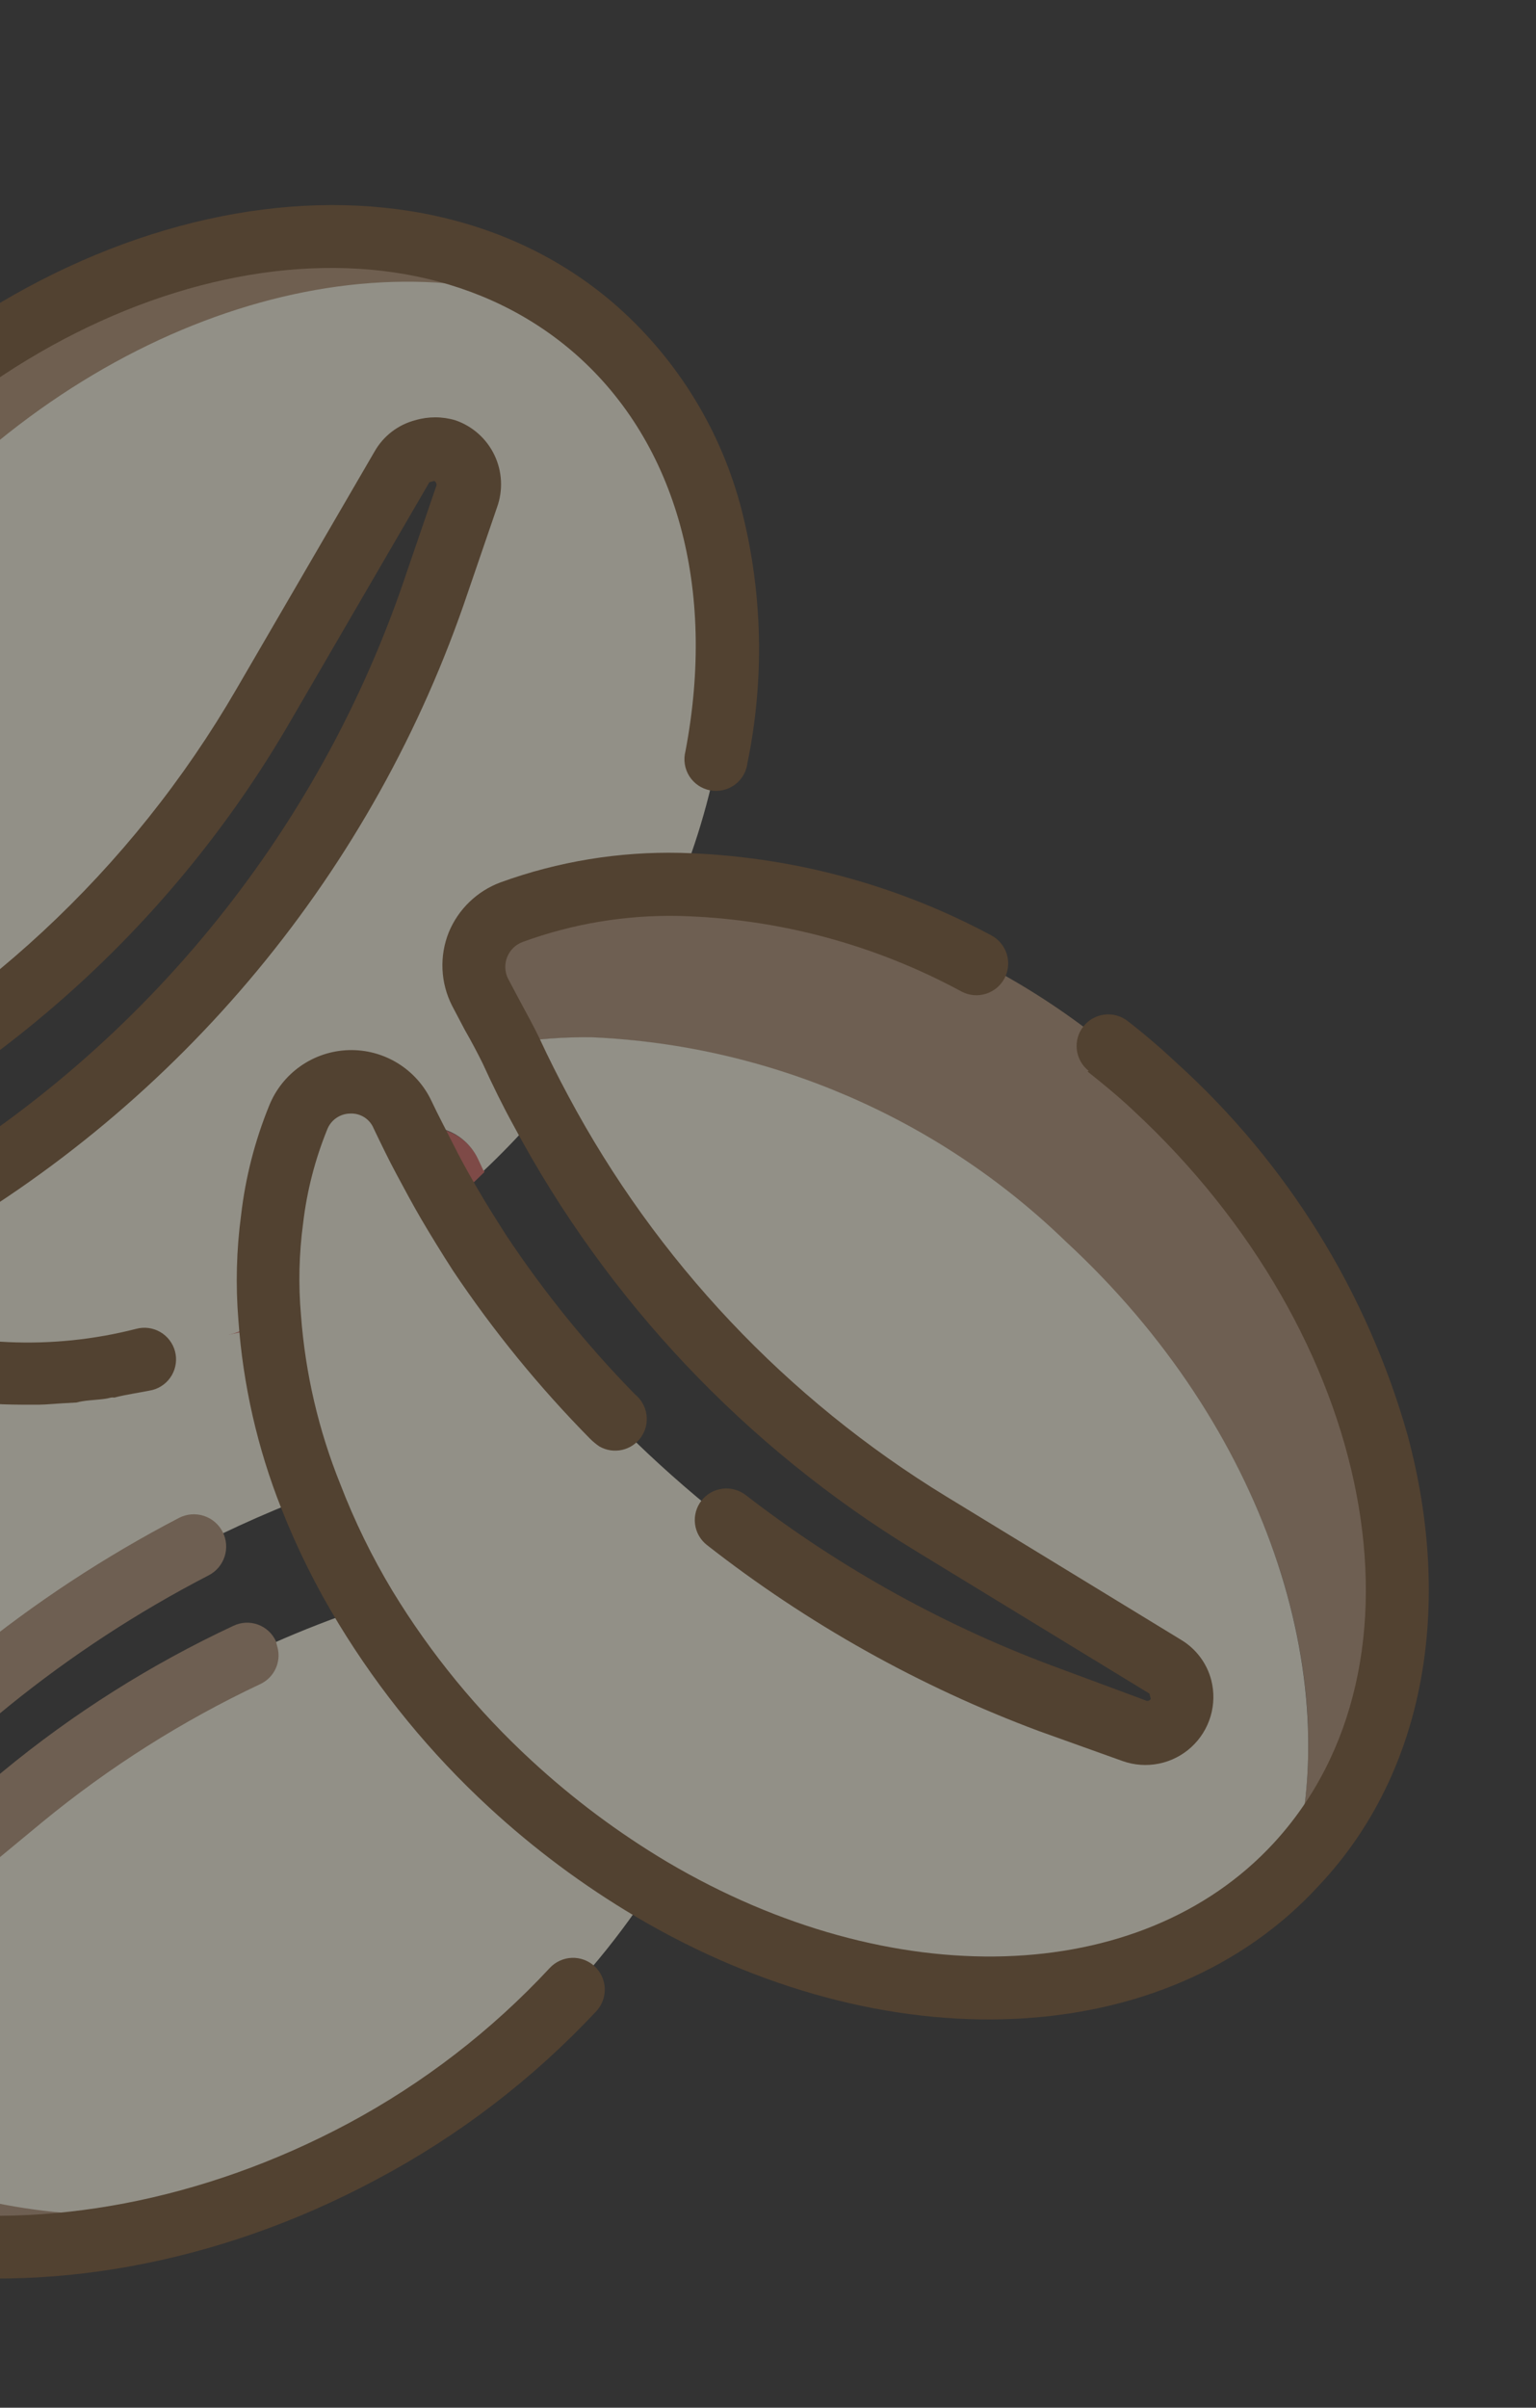 <svg xmlns="http://www.w3.org/2000/svg" width="194" height="304" viewBox="0 0 194 304" fill="none"><rect x="0" y="0" width="194" height="304" fill="#333333" stroke="none"/><g id="Group 1597884382" opacity="0.48"><g id="Coffe Beans"><path id="Vector" d="M85.94 111.452C108.373 112.453 129.663 121.636 145.787 137.265C178.216 167.239 186.271 211.189 163.833 235.478C163.579 235.764 163.305 236.031 163.013 236.277C170.199 211.856 159.792 180.116 134.567 156.812C118.443 141.183 97.153 132 74.72 131C71.217 130.949 67.716 131.209 64.259 131.776C63.266 129.768 61.629 126.899 60.768 125.227C60.293 124.302 60.02 123.287 59.967 122.249C59.913 121.21 60.081 120.172 60.458 119.204C60.836 118.235 61.414 117.357 62.156 116.629C62.898 115.9 63.786 115.337 64.761 114.977C71.542 112.502 78.723 111.307 85.94 111.452Z" fill="#AE8E72"></path><path id="Vector_2" d="M64.547 132.555L64.33 131.744C67.787 131.177 71.288 130.917 74.791 130.968C97.224 131.968 118.514 141.151 134.638 156.78C159.863 180.084 170.077 211.876 163.084 236.245C144.273 255.552 111.216 255.643 82.229 238.516C75.836 234.723 69.86 230.268 64.401 225.222C57.266 218.705 51.083 211.216 46.034 202.975C43.359 198.469 41.081 193.739 39.227 188.837C36.357 181.673 34.596 174.113 34.006 166.418C33.713 163.029 33.727 159.62 34.048 156.234L34.31 153.972C34.83 149.565 35.94 145.248 37.611 141.137C38.126 139.831 39.016 138.707 40.169 137.906C41.322 137.105 42.686 136.663 44.09 136.636C45.494 136.61 46.874 136.999 48.056 137.755C49.239 138.512 50.171 139.602 50.735 140.887C51.659 142.79 52.541 144.538 53.583 146.575C54.625 148.611 55.542 150.185 56.631 152.085C57.719 153.985 59.173 156.325 60.516 158.405C65.453 165.846 71.096 172.796 77.365 179.156C92.859 194.97 111.659 207.16 132.417 214.854L143.177 218.587C144.303 218.997 145.546 218.946 146.635 218.445C147.724 217.944 148.571 217.034 148.994 215.912C149.332 215.027 149.39 214.058 149.16 213.139C148.858 212.012 148.125 211.05 147.119 210.46L117.457 192.356C96.757 179.682 79.82 161.706 68.398 140.289C66.892 137.757 65.744 135.17 64.547 132.555Z" fill="#F8F4E1"></path><path id="Vector_3" d="M53.544 146.425L51.661 142.794C53.338 142.185 55.183 142.233 56.827 142.928C58.47 143.622 59.79 144.913 60.522 146.54L61.195 147.972C59.727 149.44 58.19 150.803 56.633 152.089C55.534 150.151 54.464 148.163 53.544 146.425Z" fill="#CF625C"></path><path id="Vector_4" d="M72.913 39.846C47.626 28.965 12.255 39.559 -12.519 67.783C-34.73 92.921 -42.084 124.583 -33.534 147.847C-35.336 148.506 -37.324 148.437 -39.077 147.657C-40.829 146.876 -42.209 145.444 -42.925 143.665C-52.332 120.133 -45.069 87.669 -22.45 62.049C5.904 30.054 47.871 20.463 72.913 39.846Z" fill="#AF8F6F"></path><path id="Vector_5" d="M72.914 39.838C73.812 40.483 74.674 41.177 75.497 41.916C93.321 57.816 96.454 85.096 85.892 111.579C78.647 111.418 71.436 112.607 64.626 115.086C63.651 115.446 62.763 116.009 62.021 116.738C61.279 117.466 60.7 118.344 60.323 119.313C59.946 120.281 59.778 121.319 59.831 122.358C59.885 123.396 60.158 124.411 60.632 125.336C61.605 127.267 63.611 130.741 64.475 132.577C65.672 135.192 66.936 137.748 68.315 140.273L67.364 141.355C65.329 143.637 63.225 145.814 61.079 147.836L60.405 146.404C59.674 144.807 58.374 143.54 56.76 142.849C55.145 142.158 53.331 142.092 51.671 142.666L50.737 140.724C50.148 139.449 49.196 138.376 48.001 137.639C46.806 136.901 45.42 136.532 44.016 136.578C42.613 136.623 41.254 137.081 40.108 137.894C38.963 138.707 38.083 139.839 37.577 141.149C35.906 145.26 34.796 149.577 34.276 153.984C33.73 158.123 33.632 162.309 33.982 166.468C20.301 173.1 4.8 174.984 -10.071 171.822C-11.999 171.362 -13.895 170.779 -15.749 170.076C-16.114 169.945 -16.465 169.776 -16.794 169.57C-17.892 168.922 -18.796 167.991 -19.413 166.876C-20.03 165.76 -20.337 164.5 -20.303 163.225C-20.269 161.951 -19.895 160.709 -19.22 159.628C-18.544 158.546 -17.592 157.665 -16.462 157.076C-14.53 156.104 -12.841 155.155 -10.805 154.113C20.243 136.41 43.704 107.917 55.119 74.049L55.332 73.454L59.191 62.702C59.476 61.904 59.53 61.042 59.348 60.215C59.166 59.388 58.755 58.629 58.161 58.024C57.568 57.419 56.816 56.994 55.992 56.797C55.169 56.599 54.306 56.637 53.503 56.907C52.93 57.059 52.392 57.323 51.921 57.684C51.45 58.044 51.055 58.494 50.758 59.007L33.318 88.987C19.661 112.556 -0.745 131.491 -25.267 143.349C-27.17 144.273 -30.584 146.346 -32.467 147.346C-32.829 147.483 -33.203 147.584 -33.586 147.646C-42.166 124.265 -34.773 92.594 -12.57 67.581C12.256 39.55 47.585 28.802 72.914 39.838Z" fill="#F8F4E1"></path><path id="Vector_6" d="M28.835 168.566C30.571 168.1 32.242 167.239 33.934 166.455L34.214 167.497C32.302 167.926 30.574 168.265 28.835 168.566Z" fill="#CF625C"></path><path id="Vector_7" d="M-17.04 169.591C-16.71 169.796 -16.36 169.965 -15.995 170.096C-14.242 170.761 -12.45 171.317 -10.628 171.76C-38.984 193.872 -51.055 227.376 -37.602 252.428C-25.959 274.12 1.658 283.509 31.07 278.15C-3.825 290.519 -39.166 282.083 -53.034 256.563C-67.818 229.015 -51.721 191.247 -17.04 169.591Z" fill="#AE8E72"></path><path id="Vector_8" d="M28.832 168.557C30.53 168.102 32.3 167.918 34.057 167.529C34.715 174.852 36.459 182.036 39.231 188.845C14.858 198.152 -6.645 213.695 -23.125 233.921L-30.331 242.675C-30.714 243.132 -31.002 243.66 -31.177 244.229C-31.353 244.798 -31.413 245.397 -31.355 245.99C-31.296 246.583 -31.12 247.158 -30.836 247.682C-30.552 248.205 -30.166 248.667 -29.701 249.04C-29.141 249.504 -28.478 249.826 -27.767 249.981C-27.056 250.136 -26.319 250.119 -25.617 249.93C-24.989 249.769 -24.405 249.472 -23.907 249.058L-15.812 242.382L2.841 226.963C15.671 216.423 30.307 208.298 46.038 202.983L47.102 204.642C51.89 212.247 57.67 219.181 64.289 225.261C69.748 230.307 75.724 234.762 82.117 238.555C72.956 252.56 60.355 263.981 45.518 271.725C40.754 274.26 35.81 276.441 30.726 278.253C1.661 283.518 -25.935 274.206 -37.598 252.438C-51.051 227.386 -38.981 193.882 -10.625 171.769C2.549 174.726 16.31 173.606 28.832 168.557Z" fill="#F8F4E1"></path><g id="Group"><path id="Vector_9" d="M137.362 135.292C139.306 136.839 141.212 138.395 143.093 140.166C173.781 168.581 181.765 210.109 160.831 232.755C144.064 250.894 112.6 251.84 84.25 235.08C78.118 231.425 72.382 227.141 67.137 222.298C60.307 216.013 54.394 208.8 49.569 200.871C46.982 196.574 44.776 192.06 42.976 187.378C40.234 180.58 38.561 173.398 38.016 166.088C37.675 162.207 37.765 158.299 38.285 154.437C38.763 150.381 39.785 146.408 41.322 142.624C41.55 142.03 41.952 141.519 42.475 141.158C42.998 140.796 43.617 140.601 44.253 140.598C44.881 140.571 45.501 140.738 46.029 141.078C46.557 141.418 46.967 141.914 47.202 142.496C48.135 144.438 49.069 146.379 50.059 148.223C51.049 150.066 52.13 152.092 53.197 153.915C54.265 155.738 55.809 158.26 57.221 160.446C62.31 168.043 68.103 175.144 74.524 181.655C74.885 182.011 75.276 182.335 75.694 182.623C76.562 183.127 77.589 183.285 78.569 183.065C79.549 182.846 80.41 182.266 80.981 181.44C81.553 180.614 81.792 179.604 81.652 178.609C81.511 177.615 81.002 176.71 80.224 176.075C74.192 169.917 68.753 163.206 63.978 156.03C62.694 154.017 61.41 152.004 60.173 149.855C58.935 147.705 58.136 146.265 57.243 144.478C56.351 142.691 55.361 140.847 54.497 139.011C53.569 137.038 52.085 135.379 50.227 134.238C48.369 133.097 46.218 132.524 44.039 132.59C41.86 132.655 39.747 133.356 37.961 134.607C36.175 135.857 34.793 137.602 33.986 139.628C32.187 144.049 30.997 148.694 30.449 153.436C29.862 157.824 29.748 162.263 30.11 166.676C30.689 174.831 32.517 182.849 35.529 190.449C37.523 195.515 39.952 200.398 42.789 205.045C48.007 213.611 54.396 221.405 61.772 228.202C67.436 233.43 73.636 238.048 80.267 241.978C111.819 260.651 147.38 259.103 166.626 238.026C180.143 223.652 183.509 202.571 177.802 181.274C172.693 163.175 162.594 146.879 148.661 134.249C146.673 132.384 144.579 130.588 142.438 128.928C141.605 128.274 140.546 127.978 139.494 128.104C138.443 128.231 137.484 128.77 136.83 129.604C136.176 130.437 135.88 131.496 136.007 132.548C136.133 133.6 136.673 134.558 137.506 135.212L137.362 135.292Z" fill="#74512D"></path><path id="Vector_10" d="M56.683 117.71C56.087 119.196 55.815 120.793 55.888 122.392C55.959 123.992 56.373 125.558 57.1 126.985L58.702 130.029C59.55 131.497 60.401 133.13 60.943 134.225C62.24 137.062 63.514 139.656 64.884 142.143C76.684 164.197 94.161 182.698 115.509 195.733L145.171 213.837L145.347 214.493C145.316 214.554 145.273 214.608 145.221 214.651C145.168 214.694 145.107 214.725 145.041 214.743C144.976 214.761 144.907 214.764 144.84 214.753C144.773 214.742 144.709 214.717 144.652 214.679L134.044 210.74C119.716 205.516 106.28 198.111 94.212 188.786C93.799 188.462 93.327 188.223 92.822 188.082C92.317 187.94 91.789 187.9 91.268 187.963C90.747 188.025 90.244 188.19 89.787 188.447C89.329 188.705 88.927 189.049 88.604 189.462C88.28 189.875 88.04 190.347 87.899 190.852C87.758 191.357 87.717 191.885 87.78 192.406C87.843 192.927 88.007 193.43 88.265 193.887C88.522 194.344 88.867 194.746 89.279 195.07C101.972 205.008 116.118 212.933 131.221 218.568L141.787 222.353C143.256 222.875 144.839 222.988 146.367 222.679C147.895 222.37 149.31 221.651 150.46 220.599C151.61 219.547 152.453 218.201 152.897 216.707C153.341 215.213 153.369 213.626 152.98 212.117C152.424 209.999 151.062 208.182 149.184 207.055L119.522 188.951C99.374 176.649 82.886 159.179 71.767 138.355C70.526 136.041 69.294 133.601 68.117 131.062C67.545 129.851 66.565 128.046 65.665 126.385L64.164 123.562C63.956 123.139 63.839 122.678 63.822 122.207C63.804 121.737 63.885 121.267 64.061 120.83C64.236 120.393 64.501 119.998 64.84 119.67C65.178 119.343 65.582 119.09 66.024 118.928C72.362 116.614 79.076 115.502 85.821 115.65C98.288 115.984 110.5 119.258 121.463 125.204C121.93 125.448 122.441 125.598 122.966 125.645C123.491 125.691 124.02 125.634 124.523 125.476C125.026 125.319 125.493 125.063 125.898 124.725C126.302 124.387 126.636 123.972 126.88 123.505C127.124 123.038 127.273 122.527 127.32 122.002C127.367 121.477 127.31 120.948 127.152 120.445C126.994 119.942 126.739 119.475 126.4 119.07C126.062 118.666 125.647 118.332 125.18 118.088C113.085 111.602 99.64 108.039 85.92 107.684C78.189 107.505 70.492 108.768 63.223 111.408C61.758 111.951 60.42 112.792 59.295 113.876C58.169 114.96 57.28 116.265 56.683 117.71Z" fill="#74512D"></path><path id="Vector_11" d="M-25.33 59.341C-48.519 85.61 -56.828 119.264 -46.521 145.076C-45.936 146.569 -45.04 147.92 -43.892 149.038C-42.743 150.157 -41.37 151.017 -39.862 151.562C-38.361 152.113 -36.761 152.342 -35.165 152.235C-33.57 152.128 -32.014 151.688 -30.6 150.942C-29.775 150.472 -28.661 149.843 -27.471 149.193C-26.28 148.544 -24.496 147.487 -23.478 146.966C1.776 134.723 22.772 115.181 36.793 90.87L54.233 60.89L54.85 60.724C54.915 60.761 54.972 60.81 55.017 60.869C55.063 60.928 55.096 60.995 55.116 61.067C55.135 61.139 55.14 61.214 55.13 61.287C55.12 61.361 55.095 61.432 55.057 61.496L51.391 72.196C40.355 105.348 17.442 133.243 -12.935 150.509L-13.899 150.767C-15.455 151.598 -16.972 152.418 -18.577 153.22C-20.394 154.096 -21.931 155.46 -23.017 157.161C-24.102 158.861 -24.693 160.83 -24.722 162.847C-24.727 164.907 -24.185 166.931 -23.151 168.712C-57.371 192.396 -71.734 230.153 -56.541 258.46C-39.905 289.524 6.805 297.022 47.558 275.186C57.924 269.689 67.305 262.508 75.318 253.936C76.041 253.156 76.424 252.12 76.384 251.057C76.343 249.993 75.882 248.99 75.101 248.267C74.321 247.544 73.285 247.16 72.222 247.201C71.159 247.242 70.155 247.703 69.432 248.483C62.075 256.396 53.458 263.037 43.932 268.135C6.923 287.893 -35.082 281.905 -49.552 254.603C-62.855 229.8 -48.427 194.755 -16.686 174.009L-14.874 174.599L-12.926 175.235C-12.166 175.445 -11.379 175.606 -10.63 175.778C-9.881 175.949 -9.297 176.123 -8.597 176.267C-7.897 176.41 -7.004 176.501 -6.216 176.662C-5.429 176.824 -4.876 176.882 -4.196 176.948C-3.517 177.014 -2.498 177.113 -1.654 177.177C-0.81 177.24 -0.344 177.281 0.325 177.308C0.994 177.336 2.157 177.355 3.068 177.359L4.928 177.357C5.916 177.34 6.922 177.236 7.899 177.181L9.652 177.083C10.693 176.804 11.846 176.785 12.929 176.66C14.012 176.535 13.893 176.402 14.447 176.46C15.99 176.047 17.634 175.854 19.275 175.497C20.298 175.223 21.171 174.554 21.7 173.636C22.23 172.719 22.374 171.629 22.099 170.605C21.825 169.582 21.156 168.71 20.238 168.18C19.321 167.65 18.231 167.507 17.207 167.781C6.636 170.492 -4.502 170.008 -14.799 166.391L-15.376 166.091C-15.88 165.813 -16.296 165.4 -16.577 164.898C-16.858 164.395 -16.992 163.824 -16.964 163.25C-16.966 162.683 -16.805 162.128 -16.5 161.651C-16.196 161.173 -15.76 160.793 -15.246 160.556C-13.575 159.695 -11.98 158.854 -10.386 158.014L-9.445 157.513C22.874 139.381 47.306 109.889 59.107 74.76L62.774 64.06C63.16 62.993 63.33 61.86 63.274 60.727C63.218 59.593 62.937 58.483 62.447 57.459C61.957 56.435 61.269 55.52 60.421 54.765C59.574 54.011 58.585 53.432 57.512 53.064C55.865 52.573 54.112 52.569 52.464 53.052C51.386 53.333 50.376 53.826 49.492 54.503C48.608 55.181 47.869 56.028 47.317 56.995L29.878 86.975C16.613 109.863 -3.204 128.251 -27.019 139.768C-28.192 140.33 -29.881 141.279 -31.493 142.207C-32.568 142.826 -33.604 143.435 -34.401 143.855C-34.827 144.071 -35.292 144.197 -35.768 144.225C-36.245 144.253 -36.721 144.182 -37.169 144.018C-37.622 143.868 -38.037 143.619 -38.382 143.29C-38.728 142.961 -38.996 142.559 -39.168 142.114C-48.221 119.439 -40.277 88.281 -19.408 64.619C8.337 33.283 49.666 24.4 72.788 44.794C85.476 56.033 90.492 74.29 86.574 94.858C86.436 95.388 86.408 95.942 86.493 96.484C86.578 97.026 86.773 97.545 87.067 98.008C87.361 98.471 87.748 98.868 88.202 99.176C88.656 99.483 89.169 99.693 89.709 99.794C90.248 99.894 90.802 99.882 91.337 99.759C91.871 99.636 92.375 99.403 92.816 99.077C93.257 98.751 93.625 98.337 93.899 97.862C94.173 97.387 94.347 96.86 94.408 96.315C96.569 85.805 96.33 74.942 93.709 64.537C91.171 54.573 85.713 45.596 78.034 38.757C51.696 15.462 5.285 24.672 -25.33 59.341Z" fill="#74512D"></path><path id="Vector_12" d="M-27.366 245.601L-20.059 236.448C-7.303 220.919 8.48 208.15 26.33 198.917C27.296 198.428 28.027 197.576 28.364 196.547C28.701 195.518 28.616 194.398 28.127 193.432C27.638 192.467 26.785 191.735 25.757 191.398C24.728 191.061 23.608 191.146 22.642 191.635C3.825 201.431 -12.797 214.96 -26.209 231.397L-33.388 240.102C-34.846 241.851 -35.551 244.107 -35.346 246.375C-35.238 247.491 -34.907 248.574 -34.373 249.56C-33.839 250.547 -33.112 251.416 -32.236 252.116C-31.186 252.981 -29.945 253.583 -28.616 253.874C-27.287 254.165 -25.908 254.136 -24.593 253.79C-23.401 253.495 -22.293 252.929 -21.355 252.137L5.354 230.052C13.778 223.125 23.03 217.271 32.897 212.623C33.752 212.218 34.435 211.523 34.825 210.661C35.215 209.799 35.287 208.827 35.027 207.917L34.831 207.184C34.608 206.709 34.295 206.282 33.907 205.928C33.52 205.574 33.067 205.299 32.573 205.12C32.08 204.941 31.556 204.862 31.032 204.885C30.507 204.909 29.993 205.036 29.518 205.258C19.039 210.15 9.224 216.351 0.306 223.713L-26.817 245.95C-26.902 245.97 -26.99 245.969 -27.074 245.949C-27.159 245.928 -27.237 245.888 -27.304 245.832L-27.366 245.601Z" fill="#AE8E72"></path></g></g></g></svg>
